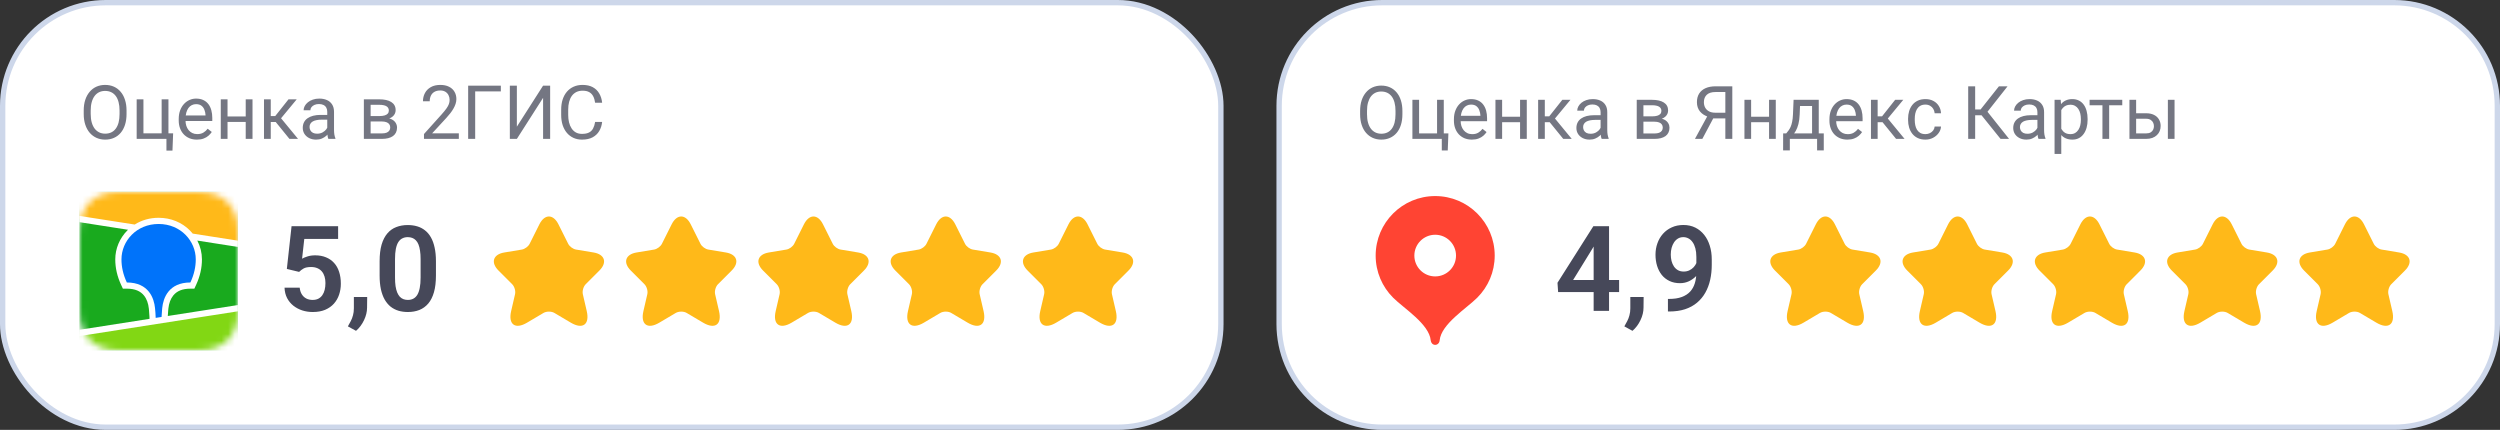 <?xml version="1.0" encoding="UTF-8"?> <svg xmlns="http://www.w3.org/2000/svg" width="378" height="65" viewBox="0 0 378 65" fill="none"><rect x="0" y="0" width="378" height="65" fill="#333333" stroke="none"/><rect x="0.404" y="0.404" width="184.191" height="64.191" rx="15.596" fill="white"></rect><rect x="0.404" y="0.404" width="184.191" height="64.191" rx="15.596" stroke="#CDD7EA" stroke-width="0.809"></rect><path d="M19.133 16.721V17.229C19.133 17.834 19.057 18.375 18.906 18.855C18.755 19.334 18.537 19.741 18.253 20.077C17.97 20.412 17.629 20.668 17.23 20.845C16.836 21.022 16.394 21.111 15.903 21.111C15.428 21.111 14.991 21.022 14.593 20.845C14.199 20.668 13.856 20.412 13.565 20.077C13.277 19.741 13.054 19.334 12.896 18.855C12.737 18.375 12.658 17.834 12.658 17.229V16.721C12.658 16.116 12.735 15.576 12.89 15.101C13.049 14.621 13.272 14.214 13.559 13.879C13.847 13.54 14.188 13.281 14.582 13.104C14.98 12.928 15.417 12.839 15.893 12.839C16.383 12.839 16.825 12.928 17.219 13.104C17.617 13.281 17.959 13.54 18.242 13.879C18.53 14.214 18.749 14.621 18.9 15.101C19.055 15.576 19.133 16.116 19.133 16.721ZM18.076 17.229V16.709C18.076 16.23 18.027 15.806 17.927 15.438C17.831 15.069 17.689 14.759 17.501 14.509C17.313 14.258 17.083 14.068 16.81 13.939C16.541 13.81 16.235 13.746 15.893 13.746C15.561 13.746 15.26 13.81 14.991 13.939C14.726 14.068 14.497 14.258 14.306 14.509C14.118 14.759 13.972 15.069 13.869 15.438C13.766 15.806 13.714 16.23 13.714 16.709V17.229C13.714 17.712 13.766 18.14 13.869 18.512C13.972 18.881 14.12 19.192 14.311 19.446C14.507 19.697 14.737 19.887 15.002 20.016C15.271 20.145 15.572 20.209 15.903 20.209C16.25 20.209 16.558 20.145 16.827 20.016C17.096 19.887 17.323 19.697 17.507 19.446C17.695 19.192 17.837 18.881 17.933 18.512C18.029 18.14 18.076 17.712 18.076 17.229ZM20.664 21V15.018H21.687V20.16H24.44V15.018H25.469V21H20.664ZM26.177 20.16L26.077 22.775H25.165V21H24.385V20.16H26.177ZM29.77 21.111C29.354 21.111 28.976 21.041 28.637 20.901C28.302 20.757 28.012 20.556 27.769 20.298C27.529 20.04 27.345 19.734 27.216 19.38C27.087 19.026 27.023 18.639 27.023 18.219V17.987C27.023 17.5 27.094 17.067 27.238 16.687C27.382 16.304 27.577 15.98 27.824 15.714C28.071 15.449 28.351 15.248 28.665 15.112C28.978 14.975 29.302 14.907 29.638 14.907C30.065 14.907 30.434 14.981 30.744 15.128C31.057 15.276 31.313 15.482 31.512 15.747C31.711 16.009 31.858 16.319 31.954 16.676C32.05 17.03 32.098 17.417 32.098 17.837V18.296H27.631V17.461H31.075V17.384C31.061 17.119 31.005 16.861 30.909 16.61C30.817 16.359 30.67 16.153 30.467 15.991C30.264 15.829 29.988 15.747 29.638 15.747C29.405 15.747 29.192 15.797 28.996 15.897C28.801 15.992 28.633 16.136 28.493 16.328C28.353 16.52 28.244 16.754 28.167 17.03C28.09 17.307 28.051 17.625 28.051 17.987V18.219C28.051 18.503 28.09 18.77 28.167 19.021C28.248 19.268 28.364 19.485 28.515 19.673C28.67 19.861 28.856 20.009 29.074 20.115C29.295 20.222 29.546 20.276 29.826 20.276C30.187 20.276 30.493 20.202 30.744 20.055C30.994 19.907 31.213 19.71 31.401 19.463L32.021 19.955C31.892 20.15 31.728 20.337 31.529 20.513C31.33 20.69 31.084 20.834 30.793 20.945C30.506 21.055 30.165 21.111 29.77 21.111ZM37.351 17.611V18.44H34.188V17.611H37.351ZM34.404 15.018V21H33.381V15.018H34.404ZM38.18 15.018V21H37.152V15.018H38.18ZM40.939 15.018V21H39.916V15.018H40.939ZM44.865 15.018L42.028 18.446H40.596L40.441 17.55H41.614L43.621 15.018H44.865ZM43.764 21L41.564 18.291L42.222 17.55L45.064 21H43.764ZM49.481 19.977V16.897C49.481 16.662 49.434 16.457 49.338 16.284C49.246 16.107 49.105 15.97 48.917 15.875C48.73 15.779 48.497 15.731 48.221 15.731C47.963 15.731 47.736 15.775 47.541 15.864C47.349 15.952 47.198 16.068 47.087 16.212C46.98 16.356 46.927 16.51 46.927 16.676H45.904C45.904 16.462 45.959 16.25 46.07 16.04C46.181 15.83 46.339 15.64 46.546 15.471C46.756 15.298 47.006 15.161 47.297 15.062C47.592 14.959 47.92 14.907 48.282 14.907C48.717 14.907 49.1 14.981 49.432 15.128C49.767 15.276 50.029 15.499 50.217 15.797C50.408 16.092 50.504 16.462 50.504 16.909V19.695C50.504 19.894 50.521 20.106 50.554 20.331C50.591 20.556 50.644 20.749 50.715 20.912V21H49.647C49.596 20.882 49.555 20.725 49.526 20.53C49.496 20.331 49.481 20.147 49.481 19.977ZM49.658 17.373L49.669 18.092H48.636C48.344 18.092 48.084 18.116 47.856 18.164C47.627 18.208 47.436 18.276 47.281 18.368C47.126 18.46 47.008 18.576 46.927 18.716C46.846 18.853 46.805 19.013 46.805 19.198C46.805 19.386 46.848 19.557 46.933 19.712C47.017 19.866 47.145 19.99 47.314 20.082C47.487 20.171 47.699 20.215 47.95 20.215C48.263 20.215 48.54 20.148 48.779 20.016C49.019 19.883 49.209 19.721 49.349 19.529C49.492 19.338 49.57 19.151 49.581 18.971L50.018 19.463C49.992 19.618 49.922 19.789 49.808 19.977C49.693 20.165 49.541 20.346 49.349 20.519C49.161 20.689 48.936 20.83 48.674 20.945C48.416 21.055 48.125 21.111 47.801 21.111C47.395 21.111 47.039 21.031 46.733 20.873C46.431 20.714 46.195 20.502 46.026 20.237C45.86 19.968 45.777 19.668 45.777 19.336C45.777 19.015 45.84 18.733 45.965 18.49C46.09 18.243 46.271 18.038 46.507 17.876C46.743 17.71 47.027 17.585 47.358 17.5C47.69 17.415 48.06 17.373 48.47 17.373H49.658ZM57.731 18.368H55.768L55.757 17.55H57.36C57.677 17.55 57.941 17.518 58.151 17.456C58.365 17.393 58.525 17.299 58.632 17.174C58.739 17.049 58.792 16.894 58.792 16.709C58.792 16.566 58.761 16.44 58.698 16.334C58.639 16.223 58.549 16.133 58.428 16.063C58.306 15.989 58.155 15.935 57.974 15.902C57.797 15.865 57.589 15.847 57.349 15.847H56.039V21H55.016V15.018H57.349C57.729 15.018 58.07 15.051 58.372 15.117C58.678 15.183 58.938 15.285 59.152 15.421C59.369 15.554 59.535 15.723 59.649 15.93C59.764 16.136 59.821 16.38 59.821 16.66C59.821 16.84 59.784 17.012 59.71 17.174C59.636 17.336 59.528 17.48 59.384 17.605C59.24 17.73 59.063 17.834 58.853 17.915C58.643 17.992 58.402 18.042 58.129 18.064L57.731 18.368ZM57.731 21H55.398L55.906 20.171H57.731C58.015 20.171 58.251 20.136 58.439 20.066C58.627 19.992 58.767 19.889 58.859 19.756C58.955 19.62 59.002 19.457 59.002 19.269C59.002 19.081 58.955 18.921 58.859 18.788C58.767 18.652 58.627 18.549 58.439 18.479C58.251 18.405 58.015 18.368 57.731 18.368H56.177L56.188 17.55H58.129L58.499 17.86C58.827 17.885 59.106 17.966 59.334 18.103C59.563 18.239 59.736 18.412 59.854 18.622C59.972 18.829 60.031 19.054 60.031 19.297C60.031 19.577 59.977 19.824 59.871 20.038C59.767 20.252 59.616 20.43 59.417 20.574C59.218 20.714 58.977 20.821 58.693 20.895C58.409 20.965 58.088 21 57.731 21ZM69.375 20.16V21H64.106V20.265L66.743 17.329C67.068 16.968 67.318 16.662 67.495 16.411C67.676 16.157 67.801 15.93 67.871 15.731C67.945 15.528 67.982 15.322 67.982 15.112C67.982 14.846 67.926 14.607 67.816 14.393C67.709 14.175 67.55 14.002 67.34 13.873C67.13 13.744 66.876 13.68 66.577 13.68C66.22 13.68 65.921 13.75 65.682 13.89C65.446 14.026 65.269 14.218 65.151 14.465C65.033 14.712 64.974 14.995 64.974 15.316H63.951C63.951 14.863 64.051 14.448 64.25 14.072C64.449 13.696 64.743 13.398 65.134 13.176C65.525 12.951 66.006 12.839 66.577 12.839C67.086 12.839 67.521 12.929 67.882 13.11C68.243 13.287 68.52 13.538 68.712 13.862C68.907 14.183 69.005 14.559 69.005 14.99C69.005 15.226 68.964 15.465 68.883 15.709C68.806 15.948 68.697 16.188 68.557 16.427C68.42 16.667 68.26 16.903 68.076 17.135C67.895 17.367 67.702 17.596 67.495 17.821L65.339 20.16H69.375ZM75.728 12.95V13.823H71.847V21H70.785V12.95H75.728ZM78.15 19.153L82.114 12.95H83.181V21H82.114V14.791L78.15 21H77.088V12.95H78.15V19.153ZM89.982 18.44H91.043C90.988 18.949 90.843 19.404 90.607 19.806C90.371 20.207 90.037 20.526 89.606 20.762C89.175 20.994 88.636 21.111 87.991 21.111C87.52 21.111 87.09 21.022 86.703 20.845C86.32 20.668 85.99 20.418 85.713 20.093C85.437 19.765 85.223 19.373 85.072 18.916C84.925 18.455 84.851 17.942 84.851 17.378V16.577C84.851 16.013 84.925 15.502 85.072 15.045C85.223 14.584 85.439 14.19 85.719 13.862C86.003 13.534 86.344 13.281 86.742 13.104C87.14 12.928 87.588 12.839 88.085 12.839C88.694 12.839 89.208 12.953 89.628 13.182C90.048 13.41 90.374 13.727 90.607 14.133C90.843 14.535 90.988 15.001 91.043 15.532H89.982C89.93 15.156 89.834 14.833 89.694 14.564C89.554 14.291 89.355 14.081 89.097 13.934C88.839 13.786 88.502 13.713 88.085 13.713C87.728 13.713 87.413 13.781 87.14 13.917C86.871 14.054 86.644 14.247 86.46 14.498C86.279 14.748 86.143 15.049 86.051 15.399C85.959 15.749 85.912 16.138 85.912 16.566V17.378C85.912 17.773 85.953 18.143 86.034 18.49C86.119 18.836 86.246 19.14 86.416 19.402C86.585 19.664 86.801 19.87 87.062 20.021C87.324 20.169 87.634 20.242 87.991 20.242C88.445 20.242 88.806 20.171 89.075 20.027C89.344 19.883 89.547 19.677 89.683 19.408C89.823 19.139 89.923 18.816 89.982 18.44Z" fill="#181B30" fill-opacity="0.6"></path><mask id="mask0_180_8064" style="mask-type:luminance" maskUnits="userSpaceOnUse" x="12" y="29" width="24" height="24"><path fill-rule="evenodd" clip-rule="evenodd" d="M17.965 29.011L18.992 29L29.672 29.004C29.835 29.006 29.936 29.008 30.036 29.011C30.565 29.025 31.1 29.055 31.623 29.149C32.148 29.238 32.657 29.403 33.133 29.641C33.607 29.879 34.042 30.191 34.418 30.564C34.794 30.935 35.109 31.363 35.351 31.834C35.598 32.311 35.753 32.801 35.848 33.326C35.943 33.844 35.974 34.372 35.988 34.895C35.995 35.135 35.998 35.375 35.998 35.616L36 36.044V45.526C36 45.811 36 46.097 35.998 46.383C35.997 46.623 35.995 46.862 35.988 47.102C35.973 47.626 35.943 48.155 35.848 48.672C35.758 49.192 35.591 49.695 35.351 50.164C35.108 50.634 34.794 51.063 34.418 51.435C34.04 51.808 33.606 52.119 33.133 52.358C32.657 52.595 32.148 52.761 31.623 52.849C31.1 52.943 30.565 52.973 30.036 52.988L28.441 53L18.328 52.994C18.207 52.993 18.086 52.99 17.965 52.987C17.435 52.974 16.901 52.943 16.377 52.849C15.853 52.761 15.345 52.595 14.869 52.358C13.917 51.879 13.14 51.111 12.649 50.164C12.41 49.695 12.242 49.192 12.152 48.672C12.057 48.155 12.027 47.626 12.013 47.103C12.006 46.863 12.004 46.623 12.002 46.383L12 45.953V36.473C12 36.188 12 35.902 12.002 35.617C12.004 35.377 12.007 35.137 12.013 34.896C12.028 34.372 12.058 33.844 12.152 33.327C12.242 32.807 12.41 32.304 12.649 31.834C13.139 30.887 13.916 30.12 14.868 29.641C15.344 29.403 15.853 29.238 16.377 29.149C16.901 29.056 17.435 29.026 17.965 29.011Z" fill="white"></path></mask><g mask="url(#mask0_180_8064)"><path d="M12.001 28.998H35.965V52.962H12.001V28.998Z" fill="#19AA1E"></path><path fill-rule="evenodd" clip-rule="evenodd" d="M12.001 28.998H35.965V36.86L12.001 33.117V28.998Z" fill="#FFB919"></path><path fill-rule="evenodd" clip-rule="evenodd" d="M12 50.34L35.964 46.597V52.962H12V50.34Z" fill="#82D714"></path><path fill-rule="evenodd" clip-rule="evenodd" d="M12 32.644L20.365 33.951C21.406 33.291 22.645 32.93 23.982 32.93C25.834 32.93 27.498 33.623 28.709 34.84C28.861 34.994 29.005 35.154 29.141 35.322L35.964 36.387V37.335L29.834 36.377C30.293 37.254 30.533 38.229 30.534 39.218C30.534 40.502 30.248 41.782 29.654 43.068L29.636 43.107L29.384 43.647H28.788C27.557 43.647 26.74 44.015 26.206 44.668C25.787 45.18 25.544 45.871 25.463 46.625L25.46 46.648L25.449 46.769L25.444 46.821L25.433 46.923C25.402 47.26 25.382 47.546 25.371 47.778L35.964 46.123V47.07L12 50.815V49.867L22.605 48.21L22.601 47.997L22.599 47.938L22.598 47.907L22.596 47.859C22.587 47.602 22.563 47.271 22.525 46.87L22.518 46.794L22.505 46.663C22.43 45.905 22.191 45.205 21.772 44.685C21.244 44.028 20.436 43.654 19.213 43.647H18.58L18.328 43.107C17.723 41.809 17.429 40.515 17.429 39.218C17.429 37.588 18.091 36.011 19.256 34.84L19.357 34.741L12 33.59V32.644Z" fill="white"></path><path fill-rule="evenodd" clip-rule="evenodd" d="M23.982 33.865C27.328 33.865 29.599 36.44 29.599 39.218C29.599 40.334 29.355 41.494 28.787 42.711C25.496 42.711 24.683 45.068 24.529 46.552L24.519 46.65C24.468 47.18 24.437 47.605 24.429 47.924L23.538 48.064V48.035C23.525 47.563 23.493 47.092 23.442 46.622L23.44 46.596C23.297 45.116 22.502 42.711 19.177 42.711C18.609 41.494 18.366 40.334 18.366 39.218C18.366 36.44 20.637 33.865 23.982 33.865Z" fill="#0073FA"></path></g><path d="M45.226 41.111L43.371 40.663L44.083 34.203H51.123V36.128H46.008L45.674 39.116C45.855 39.005 46.119 38.894 46.465 38.782C46.816 38.665 47.212 38.606 47.651 38.606C48.261 38.606 48.806 38.706 49.286 38.905C49.767 39.099 50.174 39.38 50.508 39.749C50.848 40.118 51.102 40.569 51.273 41.102C51.448 41.63 51.536 42.227 51.536 42.895C51.536 43.481 51.448 44.032 51.273 44.548C51.102 45.058 50.842 45.512 50.49 45.91C50.139 46.303 49.696 46.613 49.163 46.842C48.63 47.065 48.003 47.176 47.282 47.176C46.737 47.176 46.213 47.097 45.709 46.938C45.211 46.774 44.763 46.537 44.364 46.227C43.966 45.91 43.647 45.523 43.406 45.066C43.172 44.609 43.043 44.085 43.02 43.493H45.313C45.355 43.886 45.46 44.22 45.63 44.495C45.8 44.77 46.023 44.981 46.298 45.128C46.579 45.274 46.904 45.348 47.273 45.348C47.607 45.348 47.895 45.286 48.135 45.163C48.381 45.034 48.583 44.855 48.741 44.627C48.899 44.398 49.017 44.129 49.093 43.818C49.169 43.508 49.207 43.168 49.207 42.799C49.207 42.441 49.163 42.116 49.075 41.823C48.987 41.524 48.852 41.267 48.671 41.05C48.489 40.833 48.261 40.666 47.985 40.549C47.716 40.432 47.399 40.373 47.036 40.373C46.55 40.373 46.175 40.446 45.911 40.593C45.653 40.739 45.425 40.912 45.226 41.111ZM55.518 44.908L55.5 46.517C55.5 47.144 55.345 47.779 55.034 48.424C54.724 49.068 54.322 49.602 53.83 50.023L52.6 49.347C52.758 49.083 52.904 48.816 53.039 48.547C53.18 48.277 53.291 47.984 53.373 47.668C53.461 47.357 53.505 47.009 53.505 46.622V44.908H55.518ZM65.915 39.503V41.656C65.915 42.641 65.815 43.481 65.616 44.179C65.417 44.876 65.13 45.447 64.755 45.893C64.38 46.332 63.932 46.657 63.41 46.868C62.889 47.073 62.309 47.176 61.67 47.176C61.16 47.176 60.685 47.111 60.246 46.982C59.807 46.848 59.411 46.643 59.06 46.367C58.714 46.086 58.415 45.728 58.163 45.295C57.917 44.861 57.727 44.343 57.592 43.739C57.463 43.136 57.398 42.441 57.398 41.656V39.503C57.398 38.519 57.498 37.681 57.697 36.989C57.902 36.298 58.192 35.732 58.567 35.293C58.942 34.853 59.391 34.534 59.912 34.335C60.434 34.13 61.014 34.027 61.652 34.027C62.168 34.027 62.643 34.092 63.076 34.221C63.516 34.35 63.908 34.552 64.254 34.827C64.606 35.097 64.904 35.448 65.15 35.882C65.397 36.31 65.584 36.825 65.713 37.429C65.848 38.026 65.915 38.718 65.915 39.503ZM63.595 41.973V39.178C63.595 38.685 63.565 38.258 63.507 37.895C63.454 37.525 63.375 37.212 63.27 36.954C63.164 36.696 63.032 36.488 62.874 36.33C62.716 36.166 62.534 36.046 62.329 35.97C62.124 35.894 61.898 35.855 61.652 35.855C61.348 35.855 61.075 35.917 60.835 36.04C60.595 36.157 60.393 36.345 60.228 36.602C60.065 36.86 59.938 37.203 59.851 37.631C59.769 38.053 59.727 38.568 59.727 39.178V41.973C59.727 42.465 59.754 42.895 59.807 43.265C59.865 43.634 59.947 43.95 60.053 44.214C60.164 44.477 60.296 44.694 60.448 44.864C60.606 45.028 60.788 45.151 60.993 45.233C61.198 45.31 61.424 45.348 61.67 45.348C61.98 45.348 62.253 45.286 62.487 45.163C62.727 45.04 62.93 44.847 63.094 44.583C63.258 44.313 63.381 43.965 63.463 43.537C63.551 43.103 63.595 42.582 63.595 41.973Z" fill="#181B30" fill-opacity="0.8"></path><path d="M84.442 33.925L85.909 36.858C86.109 37.267 86.642 37.658 87.092 37.733L89.75 38.175C91.45 38.459 91.85 39.692 90.625 40.908L88.558 42.975C88.209 43.325 88.017 44 88.125 44.483L88.717 47.042C89.183 49.067 88.109 49.85 86.317 48.792L83.825 47.317C83.375 47.05 82.633 47.05 82.175 47.317L79.683 48.792C77.9 49.85 76.817 49.059 77.284 47.042L77.875 44.483C77.984 44 77.792 43.325 77.442 42.975L75.375 40.908C74.159 39.692 74.55 38.459 76.25 38.175L78.909 37.733C79.35 37.658 79.883 37.267 80.084 36.858L81.55 33.925C82.35 32.334 83.65 32.334 84.442 33.925Z" fill="#FFB919"></path><path d="M104.442 33.925L105.909 36.858C106.109 37.267 106.642 37.658 107.092 37.733L109.75 38.175C111.45 38.459 111.85 39.692 110.625 40.908L108.559 42.975C108.209 43.325 108.017 44 108.125 44.483L108.717 47.042C109.184 49.067 108.109 49.85 106.317 48.792L103.825 47.317C103.375 47.05 102.634 47.05 102.175 47.317L99.683 48.792C97.9 49.85 96.817 49.059 97.284 47.042L97.875 44.483C97.984 44 97.792 43.325 97.442 42.975L95.375 40.908C94.159 39.692 94.55 38.459 96.25 38.175L98.909 37.733C99.35 37.658 99.883 37.267 100.084 36.858L101.55 33.925C102.35 32.334 103.65 32.334 104.442 33.925Z" fill="#FFB919"></path><path d="M124.442 33.925L125.909 36.858C126.109 37.267 126.642 37.658 127.092 37.733L129.75 38.175C131.45 38.459 131.85 39.692 130.625 40.908L128.559 42.975C128.209 43.325 128.017 44 128.125 44.483L128.717 47.042C129.184 49.067 128.109 49.85 126.317 48.792L123.825 47.317C123.375 47.05 122.634 47.05 122.175 47.317L119.684 48.792C117.9 49.85 116.817 49.059 117.284 47.042L117.875 44.483C117.984 44 117.792 43.325 117.442 42.975L115.375 40.908C114.159 39.692 114.55 38.459 116.25 38.175L118.909 37.733C119.35 37.658 119.884 37.267 120.084 36.858L121.55 33.925C122.35 32.334 123.65 32.334 124.442 33.925Z" fill="#FFB919"></path><path d="M144.442 33.925L145.909 36.858C146.109 37.267 146.642 37.658 147.092 37.733L149.75 38.175C151.45 38.459 151.85 39.692 150.625 40.908L148.559 42.975C148.209 43.325 148.017 44 148.125 44.483L148.717 47.042C149.184 49.067 148.109 49.85 146.317 48.792L143.825 47.317C143.375 47.05 142.634 47.05 142.175 47.317L139.684 48.792C137.9 49.85 136.817 49.059 137.284 47.042L137.875 44.483C137.984 44 137.792 43.325 137.442 42.975L135.375 40.908C134.159 39.692 134.55 38.459 136.25 38.175L138.909 37.733C139.35 37.658 139.884 37.267 140.084 36.858L141.55 33.925C142.35 32.334 143.65 32.334 144.442 33.925Z" fill="#FFB919"></path><path d="M164.442 33.925L165.909 36.858C166.109 37.267 166.642 37.658 167.092 37.733L169.75 38.175C171.45 38.459 171.85 39.692 170.625 40.908L168.559 42.975C168.209 43.325 168.017 44 168.125 44.483L168.717 47.042C169.184 49.067 168.109 49.85 166.317 48.792L163.825 47.317C163.375 47.05 162.634 47.05 162.175 47.317L159.684 48.792C157.9 49.85 156.817 49.059 157.284 47.042L157.875 44.483C157.984 44 157.792 43.325 157.442 42.975L155.375 40.908C154.159 39.692 154.55 38.459 156.25 38.175L158.909 37.733C159.35 37.658 159.884 37.267 160.084 36.858L161.55 33.925C162.35 32.334 163.65 32.334 164.442 33.925Z" fill="#FFB919"></path><path d="M209 0.404H362C370.613 0.404 377.596 7.387 377.596 16V49C377.596 57.613 370.613 64.596 362 64.596H209C200.387 64.596 193.404 57.613 193.404 49V16C193.404 7.387 200.387 0.404 209 0.404Z" fill="white"></path><path d="M209 0.404H362C370.613 0.404 377.596 7.387 377.596 16V49C377.596 57.613 370.613 64.596 362 64.596H209C200.387 64.596 193.404 57.613 193.404 49V16C193.404 7.387 200.387 0.404 209 0.404Z" stroke="#CDD7EA" stroke-width="0.809"></path><path d="M212.043 16.774V17.277C212.043 17.874 211.968 18.409 211.819 18.882C211.67 19.355 211.455 19.757 211.175 20.088C210.894 20.419 210.558 20.672 210.165 20.847C209.775 21.022 209.338 21.109 208.854 21.109C208.385 21.109 207.954 21.022 207.56 20.847C207.171 20.672 206.833 20.419 206.545 20.088C206.261 19.757 206.041 19.355 205.884 18.882C205.728 18.409 205.65 17.874 205.65 17.277V16.774C205.65 16.177 205.726 15.644 205.879 15.175C206.035 14.702 206.256 14.3 206.54 13.968C206.823 13.633 207.16 13.379 207.55 13.204C207.943 13.029 208.374 12.942 208.843 12.942C209.327 12.942 209.764 13.029 210.154 13.204C210.547 13.379 210.883 13.633 211.164 13.968C211.448 14.3 211.664 14.702 211.813 15.175C211.966 15.644 212.043 16.177 212.043 16.774ZM211 17.277V16.764C211 16.29 210.951 15.872 210.852 15.508C210.758 15.144 210.618 14.838 210.432 14.591C210.246 14.343 210.019 14.156 209.75 14.028C209.484 13.901 209.182 13.837 208.843 13.837C208.516 13.837 208.219 13.901 207.954 14.028C207.691 14.156 207.466 14.343 207.277 14.591C207.091 14.838 206.947 15.144 206.845 15.508C206.743 15.872 206.692 16.29 206.692 16.764V17.277C206.692 17.753 206.743 18.176 206.845 18.543C206.947 18.907 207.093 19.215 207.282 19.466C207.475 19.713 207.702 19.901 207.964 20.028C208.23 20.156 208.527 20.219 208.854 20.219C209.196 20.219 209.5 20.156 209.766 20.028C210.032 19.901 210.256 19.713 210.438 19.466C210.623 19.215 210.763 18.907 210.858 18.543C210.953 18.176 211 17.753 211 17.277ZM213.555 21V15.093H214.565V20.17H217.284V15.093H218.299V21H213.555ZM218.998 20.17L218.9 22.753H217.999V21H217.229V20.17H218.998ZM222.547 21.109C222.135 21.109 221.762 21.04 221.427 20.902C221.096 20.76 220.81 20.561 220.57 20.307C220.334 20.052 220.152 19.75 220.024 19.4C219.897 19.051 219.833 18.669 219.833 18.254V18.025C219.833 17.544 219.904 17.116 220.046 16.742C220.188 16.363 220.381 16.043 220.625 15.781C220.869 15.519 221.145 15.32 221.455 15.186C221.764 15.051 222.084 14.984 222.415 14.984C222.838 14.984 223.202 15.056 223.507 15.202C223.817 15.348 224.07 15.552 224.266 15.814C224.463 16.072 224.608 16.378 224.703 16.731C224.798 17.08 224.845 17.462 224.845 17.877V18.33H220.434V17.506H223.835V17.43C223.82 17.168 223.766 16.913 223.671 16.665C223.58 16.418 223.435 16.214 223.234 16.054C223.034 15.894 222.761 15.814 222.415 15.814C222.186 15.814 221.975 15.863 221.782 15.961C221.589 16.056 221.424 16.198 221.285 16.387C221.147 16.576 221.04 16.807 220.963 17.08C220.887 17.353 220.849 17.668 220.849 18.025V18.254C220.849 18.534 220.887 18.798 220.963 19.046C221.043 19.289 221.158 19.504 221.307 19.69C221.46 19.875 221.644 20.021 221.859 20.127C222.077 20.232 222.325 20.285 222.601 20.285C222.958 20.285 223.26 20.212 223.507 20.066C223.755 19.921 223.971 19.726 224.157 19.482L224.768 19.968C224.641 20.161 224.479 20.345 224.283 20.52C224.086 20.694 223.844 20.836 223.557 20.945C223.273 21.055 222.936 21.109 222.547 21.109ZM230.031 17.653V18.472H226.909V17.653H230.031ZM227.121 15.093V21H226.112V15.093L227.121 15.093ZM230.85 15.093V21H229.835V15.093H230.85ZM233.575 15.093V21H232.565V15.093H233.575ZM237.451 15.093L234.65 18.478H233.236L233.083 17.593H234.241L236.222 15.093H237.451ZM236.364 21L234.191 18.325L234.841 17.593L237.647 21H236.364ZM242.009 19.99V16.949C242.009 16.716 241.962 16.514 241.867 16.343C241.776 16.168 241.638 16.034 241.452 15.939C241.267 15.845 241.038 15.797 240.765 15.797C240.51 15.797 240.286 15.841 240.093 15.928C239.904 16.016 239.755 16.13 239.645 16.272C239.54 16.414 239.487 16.567 239.487 16.731H238.477C238.477 16.52 238.532 16.31 238.641 16.103C238.75 15.896 238.907 15.708 239.11 15.541C239.318 15.37 239.565 15.235 239.853 15.137C240.144 15.035 240.468 14.984 240.825 14.984C241.254 14.984 241.633 15.056 241.96 15.202C242.291 15.348 242.55 15.568 242.735 15.863C242.925 16.154 243.019 16.52 243.019 16.96V19.712C243.019 19.908 243.036 20.117 243.068 20.339C243.105 20.561 243.158 20.753 243.227 20.913V21H242.173C242.122 20.884 242.082 20.729 242.053 20.536C242.024 20.339 242.009 20.157 242.009 19.99ZM242.184 17.419L242.195 18.128H241.174C240.886 18.128 240.63 18.152 240.404 18.199C240.179 18.243 239.989 18.31 239.836 18.401C239.684 18.492 239.567 18.607 239.487 18.745C239.407 18.88 239.367 19.038 239.367 19.22C239.367 19.406 239.409 19.575 239.492 19.728C239.576 19.881 239.702 20.003 239.869 20.094C240.04 20.181 240.25 20.225 240.497 20.225C240.806 20.225 241.079 20.159 241.316 20.028C241.553 19.897 241.74 19.737 241.878 19.548C242.02 19.358 242.097 19.175 242.108 18.996L242.539 19.482C242.513 19.635 242.444 19.804 242.331 19.99C242.219 20.176 242.068 20.354 241.878 20.525C241.693 20.692 241.471 20.833 241.212 20.945C240.957 21.055 240.67 21.109 240.35 21.109C239.949 21.109 239.598 21.031 239.296 20.874C238.998 20.718 238.765 20.509 238.597 20.247C238.433 19.981 238.351 19.684 238.351 19.357C238.351 19.04 238.413 18.762 238.537 18.521C238.661 18.278 238.839 18.076 239.072 17.915C239.305 17.752 239.585 17.628 239.913 17.544C240.24 17.46 240.606 17.419 241.01 17.419H242.184ZM250.155 18.401H248.217L248.206 17.593H249.789C250.102 17.593 250.362 17.562 250.57 17.5C250.781 17.439 250.939 17.346 251.045 17.222C251.15 17.098 251.203 16.945 251.203 16.764C251.203 16.622 251.172 16.498 251.11 16.392C251.052 16.283 250.963 16.194 250.843 16.125C250.722 16.052 250.573 15.999 250.395 15.966C250.22 15.93 250.015 15.912 249.778 15.912H248.484V21H247.474V15.093H249.778C250.153 15.093 250.49 15.126 250.788 15.191C251.09 15.257 251.347 15.357 251.558 15.492C251.773 15.623 251.936 15.79 252.049 15.994C252.162 16.198 252.218 16.438 252.218 16.714C252.218 16.893 252.182 17.062 252.109 17.222C252.036 17.382 251.929 17.524 251.787 17.648C251.645 17.772 251.47 17.874 251.263 17.954C251.056 18.03 250.817 18.079 250.548 18.101L250.155 18.401ZM250.155 21H247.851L248.353 20.181H250.155C250.435 20.181 250.668 20.146 250.854 20.077C251.039 20.005 251.177 19.903 251.268 19.772C251.363 19.637 251.41 19.477 251.41 19.291C251.41 19.106 251.363 18.947 251.268 18.816C251.177 18.682 251.039 18.58 250.854 18.511C250.668 18.438 250.435 18.401 250.155 18.401H248.621L248.632 17.593H250.548L250.914 17.899C251.237 17.924 251.512 18.005 251.738 18.139C251.964 18.274 252.135 18.445 252.251 18.652C252.368 18.856 252.426 19.078 252.426 19.319C252.426 19.595 252.373 19.839 252.267 20.05C252.166 20.261 252.016 20.438 251.82 20.58C251.623 20.718 251.385 20.823 251.105 20.896C250.824 20.965 250.508 21 250.155 21ZM261.117 17.904H258.884L258.366 17.692C257.791 17.51 257.348 17.231 257.039 16.856C256.73 16.478 256.575 16.008 256.575 15.448C256.575 14.935 256.688 14.5 256.913 14.143C257.143 13.786 257.467 13.515 257.885 13.329C258.307 13.144 258.806 13.051 259.381 13.051H261.925V21H260.872V13.914H259.381C258.799 13.914 258.36 14.052 258.065 14.329C257.774 14.605 257.629 14.978 257.629 15.448C257.629 15.754 257.692 16.026 257.82 16.267C257.951 16.507 258.144 16.696 258.398 16.834C258.653 16.973 258.97 17.042 259.348 17.042H261.123L261.117 17.904ZM259.327 17.359L257.394 21H256.275L258.262 17.359H259.327ZM267.679 17.653V18.472H264.557V17.653H267.679ZM264.77 15.093V21H263.76V15.093H264.77ZM268.498 15.093V21H267.483V15.093H268.498ZM271.19 15.093H272.2L272.112 17.304C272.091 17.864 272.027 18.349 271.921 18.756C271.816 19.164 271.681 19.511 271.517 19.799C271.354 20.083 271.17 20.321 270.966 20.514C270.766 20.707 270.558 20.869 270.344 21H269.841L269.869 20.176L270.076 20.17C270.196 20.028 270.313 19.883 270.425 19.733C270.538 19.581 270.642 19.4 270.737 19.193C270.831 18.982 270.91 18.725 270.971 18.423C271.037 18.117 271.079 17.744 271.097 17.304L271.19 15.093ZM271.441 15.093H274.995V21H273.985V16.026H271.441V15.093ZM269.612 20.17H275.754V22.741H274.744V21H270.622V22.741H269.607L269.612 20.17ZM279.324 21.109C278.913 21.109 278.54 21.04 278.205 20.902C277.874 20.76 277.588 20.561 277.348 20.307C277.111 20.052 276.929 19.75 276.802 19.4C276.675 19.051 276.611 18.669 276.611 18.254V18.025C276.611 17.544 276.682 17.116 276.824 16.742C276.966 16.363 277.159 16.043 277.403 15.781C277.646 15.519 277.923 15.32 278.232 15.186C278.542 15.051 278.862 14.984 279.193 14.984C279.615 14.984 279.979 15.056 280.285 15.202C280.595 15.348 280.847 15.552 281.044 15.814C281.241 16.072 281.386 16.378 281.481 16.731C281.575 17.08 281.623 17.462 281.623 17.877V18.33H277.211V17.506H280.613V17.43C280.598 17.168 280.544 16.913 280.449 16.665C280.358 16.418 280.212 16.214 280.012 16.054C279.812 15.894 279.539 15.814 279.193 15.814C278.964 15.814 278.753 15.863 278.56 15.961C278.367 16.056 278.201 16.198 278.063 16.387C277.925 16.576 277.817 16.807 277.741 17.08C277.665 17.353 277.626 17.668 277.626 18.025V18.254C277.626 18.534 277.665 18.798 277.741 19.046C277.821 19.289 277.936 19.504 278.085 19.69C278.238 19.875 278.422 20.021 278.636 20.127C278.855 20.232 279.102 20.285 279.379 20.285C279.736 20.285 280.038 20.212 280.285 20.066C280.533 19.921 280.749 19.726 280.935 19.482L281.546 19.968C281.419 20.161 281.257 20.345 281.06 20.52C280.864 20.694 280.622 20.836 280.334 20.945C280.05 21.055 279.714 21.109 279.324 21.109ZM283.899 15.093V21H282.889V15.093H283.899ZM287.775 15.093L284.975 18.478H283.561L283.408 17.593H284.565L286.547 15.093H287.775ZM286.689 21L284.516 18.325L285.166 17.593L287.972 21H286.689ZM291.128 20.279C291.368 20.279 291.59 20.23 291.794 20.132C291.997 20.034 292.165 19.899 292.296 19.728C292.427 19.553 292.501 19.355 292.52 19.133H293.481C293.462 19.482 293.344 19.808 293.126 20.11C292.911 20.409 292.629 20.651 292.279 20.836C291.93 21.018 291.546 21.109 291.128 21.109C290.683 21.109 290.296 21.031 289.965 20.874C289.637 20.718 289.364 20.503 289.146 20.23C288.931 19.957 288.769 19.644 288.66 19.291C288.554 18.934 288.502 18.558 288.502 18.161V17.932C288.502 17.535 288.554 17.16 288.66 16.807C288.769 16.451 288.931 16.136 289.146 15.863C289.364 15.59 289.637 15.375 289.965 15.219C290.296 15.062 290.683 14.984 291.128 14.984C291.59 14.984 291.994 15.078 292.34 15.268C292.685 15.453 292.956 15.708 293.153 16.032C293.353 16.352 293.462 16.716 293.481 17.124H292.52C292.501 16.88 292.432 16.66 292.312 16.463C292.196 16.267 292.036 16.11 291.832 15.994C291.632 15.874 291.397 15.814 291.128 15.814C290.818 15.814 290.558 15.875 290.347 15.999C290.139 16.119 289.974 16.283 289.85 16.491C289.73 16.694 289.643 16.922 289.588 17.173C289.537 17.421 289.512 17.673 289.512 17.932V18.161C289.512 18.419 289.537 18.674 289.588 18.925C289.639 19.177 289.724 19.404 289.845 19.608C289.968 19.812 290.134 19.976 290.341 20.099C290.552 20.219 290.815 20.279 291.128 20.279ZM298.645 13.051V21H297.591V13.051H298.645ZM303.542 13.051L300.092 17.424L298.225 17.424L298.061 16.551L299.464 16.551L302.237 13.051H303.542ZM302.483 21L299.497 17.288L300.086 16.365L303.771 21H302.483ZM308.057 19.99V16.949C308.057 16.716 308.01 16.514 307.915 16.343C307.824 16.168 307.686 16.034 307.5 15.939C307.315 15.845 307.085 15.797 306.812 15.797C306.558 15.797 306.334 15.841 306.141 15.928C305.952 16.016 305.802 16.13 305.693 16.272C305.588 16.414 305.535 16.567 305.535 16.731H304.525C304.525 16.52 304.579 16.31 304.689 16.103C304.798 15.896 304.954 15.708 305.158 15.541C305.366 15.37 305.613 15.235 305.901 15.137C306.192 15.035 306.516 14.984 306.872 14.984C307.302 14.984 307.68 15.056 308.008 15.202C308.339 15.348 308.598 15.568 308.783 15.863C308.972 16.154 309.067 16.52 309.067 16.96V19.712C309.067 19.908 309.083 20.117 309.116 20.339C309.153 20.561 309.205 20.753 309.275 20.913V21H308.221C308.17 20.884 308.13 20.729 308.101 20.536C308.072 20.339 308.057 20.157 308.057 19.99ZM308.232 17.419L308.243 18.128H307.222C306.934 18.128 306.678 18.152 306.452 18.199C306.226 18.243 306.037 18.31 305.884 18.401C305.731 18.492 305.615 18.607 305.535 18.745C305.455 18.88 305.415 19.038 305.415 19.22C305.415 19.406 305.457 19.575 305.54 19.728C305.624 19.881 305.75 20.003 305.917 20.094C306.088 20.181 306.297 20.225 306.545 20.225C306.854 20.225 307.127 20.159 307.364 20.028C307.6 19.897 307.788 19.737 307.926 19.548C308.068 19.358 308.144 19.175 308.155 18.996L308.587 19.482C308.561 19.635 308.492 19.804 308.379 19.99C308.266 20.176 308.115 20.354 307.926 20.525C307.74 20.692 307.518 20.833 307.26 20.945C307.005 21.055 306.718 21.109 306.397 21.109C305.997 21.109 305.646 21.031 305.344 20.874C305.045 20.718 304.812 20.509 304.645 20.247C304.481 19.981 304.399 19.684 304.399 19.357C304.399 19.04 304.461 18.762 304.585 18.521C304.709 18.278 304.887 18.076 305.12 17.915C305.353 17.752 305.633 17.628 305.961 17.544C306.288 17.46 306.654 17.419 307.058 17.419H308.232ZM311.666 16.229V23.271H310.65V15.093H311.578L311.666 16.229ZM315.646 17.997V18.112C315.646 18.541 315.595 18.94 315.493 19.308C315.391 19.672 315.242 19.988 315.045 20.258C314.852 20.527 314.614 20.736 314.33 20.885C314.046 21.035 313.72 21.109 313.353 21.109C312.978 21.109 312.647 21.047 312.359 20.924C312.072 20.8 311.828 20.62 311.628 20.383C311.427 20.146 311.267 19.863 311.147 19.531C311.031 19.2 310.951 18.827 310.907 18.412V17.801C310.951 17.364 311.032 16.973 311.153 16.627C311.273 16.281 311.431 15.986 311.628 15.743C311.828 15.495 312.07 15.308 312.354 15.18C312.638 15.049 312.965 14.984 313.336 14.984C313.708 14.984 314.037 15.056 314.325 15.202C314.612 15.344 314.854 15.548 315.051 15.814C315.247 16.079 315.395 16.398 315.493 16.769C315.595 17.137 315.646 17.546 315.646 17.997ZM314.63 18.112V17.997C314.63 17.703 314.599 17.426 314.537 17.168C314.476 16.905 314.379 16.676 314.248 16.48C314.121 16.279 313.957 16.123 313.757 16.01C313.557 15.894 313.318 15.835 313.042 15.835C312.787 15.835 312.565 15.879 312.376 15.966C312.19 16.054 312.032 16.172 311.901 16.321C311.77 16.467 311.662 16.634 311.578 16.824C311.498 17.009 311.438 17.202 311.398 17.402V18.816C311.471 19.071 311.573 19.311 311.704 19.537C311.835 19.759 312.01 19.939 312.228 20.077C312.446 20.212 312.721 20.279 313.052 20.279C313.325 20.279 313.56 20.223 313.757 20.11C313.957 19.994 314.121 19.835 314.248 19.635C314.379 19.435 314.476 19.206 314.537 18.947C314.599 18.685 314.63 18.407 314.63 18.112ZM318.905 15.093V21H317.89V15.093H318.905ZM320.887 15.093V15.912L315.946 15.912V15.093L320.887 15.093ZM322.71 17.124H324.484C324.961 17.124 325.363 17.207 325.691 17.375C326.019 17.539 326.266 17.766 326.433 18.057C326.605 18.345 326.69 18.672 326.69 19.04C326.69 19.313 326.643 19.57 326.548 19.81C326.453 20.046 326.312 20.254 326.122 20.432C325.937 20.611 325.706 20.751 325.429 20.853C325.156 20.951 324.841 21 324.484 21H321.973V15.093H322.983V20.17H324.484C324.776 20.17 325.009 20.117 325.183 20.012C325.358 19.906 325.484 19.77 325.56 19.602C325.636 19.435 325.675 19.26 325.675 19.078C325.675 18.9 325.636 18.725 325.56 18.554C325.484 18.383 325.358 18.241 325.183 18.128C325.009 18.012 324.776 17.954 324.484 17.954H322.71V17.124ZM328.792 15.093V21H327.782V15.093H328.792Z" fill="#181B30" fill-opacity="0.6"></path><rect width="24" height="24" transform="translate(205 29)" fill="white"></rect><path d="M217 29.644C212.03 29.644 208 33.673 208 38.644C208 41.128 209.007 43.378 210.635 45.006C212.264 46.636 216.1 48.994 216.325 51.469C216.359 51.84 216.628 52.144 217 52.144C217.373 52.144 217.642 51.84 217.675 51.469C217.9 48.994 221.737 46.636 223.365 45.006C224.994 43.378 226 41.128 226 38.644C226 33.673 221.971 29.644 217 29.644Z" fill="#FF4433"></path><path d="M217 41.794C218.739 41.794 220.15 40.384 220.15 38.644C220.15 36.904 218.739 35.494 217 35.494C215.26 35.494 213.85 36.904 213.85 38.644C213.85 40.384 215.26 41.794 217 41.794Z" fill="white"></path><path d="M244.809 42.333V44.161H235.589L235.492 42.755L240.915 34.203H242.77L240.766 37.605L237.856 42.333H244.809ZM243.288 34.203V47H240.959V34.203H243.288ZM248.518 44.908L248.5 46.517C248.5 47.144 248.345 47.779 248.034 48.424C247.724 49.068 247.322 49.602 246.83 50.023L245.6 49.347C245.758 49.083 245.904 48.816 246.039 48.547C246.18 48.277 246.291 47.984 246.373 47.668C246.461 47.357 246.505 47.009 246.505 46.622V44.908H248.518ZM252.191 45.198H252.358C253.114 45.198 253.753 45.102 254.274 44.908C254.802 44.715 255.227 44.442 255.549 44.091C255.877 43.733 256.114 43.309 256.261 42.816C256.413 42.318 256.489 41.768 256.489 41.164V38.844C256.489 38.352 256.439 37.921 256.34 37.552C256.24 37.177 256.1 36.863 255.918 36.611C255.742 36.359 255.534 36.172 255.294 36.049C255.054 35.92 254.796 35.855 254.521 35.855C254.216 35.855 253.946 35.926 253.712 36.066C253.478 36.207 253.278 36.4 253.114 36.647C252.956 36.887 252.833 37.165 252.745 37.481C252.663 37.798 252.622 38.132 252.622 38.483C252.622 38.823 252.66 39.148 252.736 39.459C252.818 39.77 252.938 40.045 253.097 40.285C253.261 40.525 253.466 40.716 253.712 40.856C253.958 40.991 254.245 41.059 254.573 41.059C254.884 41.059 255.165 41 255.417 40.883C255.675 40.76 255.897 40.599 256.085 40.399C256.272 40.194 256.416 39.969 256.516 39.723C256.621 39.471 256.68 39.216 256.691 38.958L257.509 39.31C257.509 39.737 257.418 40.159 257.236 40.575C257.061 40.991 256.812 41.369 256.489 41.709C256.173 42.043 255.804 42.312 255.382 42.518C254.96 42.717 254.506 42.816 254.02 42.816C253.416 42.816 252.883 42.705 252.42 42.482C251.957 42.26 251.567 41.952 251.251 41.56C250.94 41.161 250.706 40.704 250.548 40.188C250.39 39.667 250.311 39.11 250.311 38.519C250.311 37.903 250.407 37.326 250.601 36.787C250.794 36.242 251.072 35.765 251.436 35.355C251.805 34.938 252.25 34.613 252.771 34.379C253.293 34.139 253.879 34.019 254.529 34.019C255.203 34.019 255.804 34.15 256.331 34.414C256.858 34.678 257.307 35.044 257.676 35.513C258.045 35.976 258.326 36.523 258.52 37.156C258.719 37.789 258.818 38.48 258.818 39.23V40.048C258.818 40.839 258.739 41.589 258.581 42.298C258.423 43.007 258.18 43.654 257.852 44.24C257.523 44.826 257.104 45.333 256.595 45.761C256.091 46.188 255.487 46.52 254.784 46.754C254.087 46.982 253.29 47.097 252.394 47.097H252.191V45.198Z" fill="#181B30" fill-opacity="0.8"></path><path d="M277.442 33.925L278.909 36.858C279.109 37.267 279.642 37.658 280.092 37.733L282.75 38.175C284.45 38.459 284.85 39.692 283.625 40.908L281.559 42.975C281.209 43.325 281.017 44 281.125 44.483L281.717 47.042C282.184 49.067 281.109 49.85 279.317 48.792L276.825 47.317C276.375 47.05 275.634 47.05 275.175 47.317L272.684 48.792C270.9 49.85 269.817 49.059 270.284 47.042L270.875 44.483C270.984 44 270.792 43.325 270.442 42.975L268.375 40.908C267.159 39.692 267.55 38.459 269.25 38.175L271.909 37.733C272.35 37.658 272.884 37.267 273.084 36.858L274.55 33.925C275.35 32.334 276.65 32.334 277.442 33.925Z" fill="#FFB919"></path><path d="M297.442 33.925L298.909 36.858C299.109 37.267 299.642 37.658 300.092 37.733L302.75 38.175C304.45 38.459 304.85 39.692 303.625 40.908L301.559 42.975C301.209 43.325 301.017 44 301.125 44.483L301.717 47.042C302.184 49.067 301.109 49.85 299.317 48.792L296.825 47.317C296.375 47.05 295.634 47.05 295.175 47.317L292.684 48.792C290.9 49.85 289.817 49.059 290.284 47.042L290.875 44.483C290.984 44 290.792 43.325 290.442 42.975L288.375 40.908C287.159 39.692 287.55 38.459 289.25 38.175L291.909 37.733C292.35 37.658 292.884 37.267 293.084 36.858L294.55 33.925C295.35 32.334 296.65 32.334 297.442 33.925Z" fill="#FFB919"></path><path d="M317.442 33.925L318.909 36.858C319.109 37.267 319.642 37.658 320.092 37.733L322.75 38.175C324.45 38.459 324.85 39.692 323.625 40.908L321.559 42.975C321.209 43.325 321.017 44 321.125 44.483L321.717 47.042C322.184 49.067 321.109 49.85 319.317 48.792L316.825 47.317C316.375 47.05 315.634 47.05 315.175 47.317L312.684 48.792C310.9 49.85 309.817 49.059 310.284 47.042L310.875 44.483C310.984 44 310.792 43.325 310.442 42.975L308.375 40.908C307.159 39.692 307.55 38.459 309.25 38.175L311.909 37.733C312.35 37.658 312.884 37.267 313.084 36.858L314.55 33.925C315.35 32.334 316.65 32.334 317.442 33.925Z" fill="#FFB919"></path><path d="M337.442 33.925L338.909 36.858C339.109 37.267 339.642 37.658 340.092 37.733L342.75 38.175C344.45 38.459 344.85 39.692 343.625 40.908L341.559 42.975C341.209 43.325 341.017 44 341.125 44.483L341.717 47.042C342.184 49.067 341.109 49.85 339.317 48.792L336.825 47.317C336.375 47.05 335.634 47.05 335.175 47.317L332.684 48.792C330.9 49.85 329.817 49.059 330.284 47.042L330.875 44.483C330.984 44 330.792 43.325 330.442 42.975L328.375 40.908C327.159 39.692 327.55 38.459 329.25 38.175L331.909 37.733C332.35 37.658 332.884 37.267 333.084 36.858L334.55 33.925C335.35 32.334 336.65 32.334 337.442 33.925Z" fill="#FFB919"></path><path d="M357.442 33.925L358.909 36.858C359.109 37.267 359.642 37.658 360.092 37.733L362.75 38.175C364.45 38.459 364.85 39.692 363.625 40.908L361.559 42.975C361.209 43.325 361.017 44 361.125 44.483L361.717 47.042C362.184 49.067 361.109 49.85 359.317 48.792L356.825 47.317C356.375 47.05 355.634 47.05 355.175 47.317L352.684 48.792C350.9 49.85 349.817 49.059 350.284 47.042L350.875 44.483C350.984 44 350.792 43.325 350.442 42.975L348.375 40.908C347.159 39.692 347.55 38.459 349.25 38.175L351.909 37.733C352.35 37.658 352.884 37.267 353.084 36.858L354.55 33.925C355.35 32.334 356.65 32.334 357.442 33.925Z" fill="#FFB919"></path></svg> 